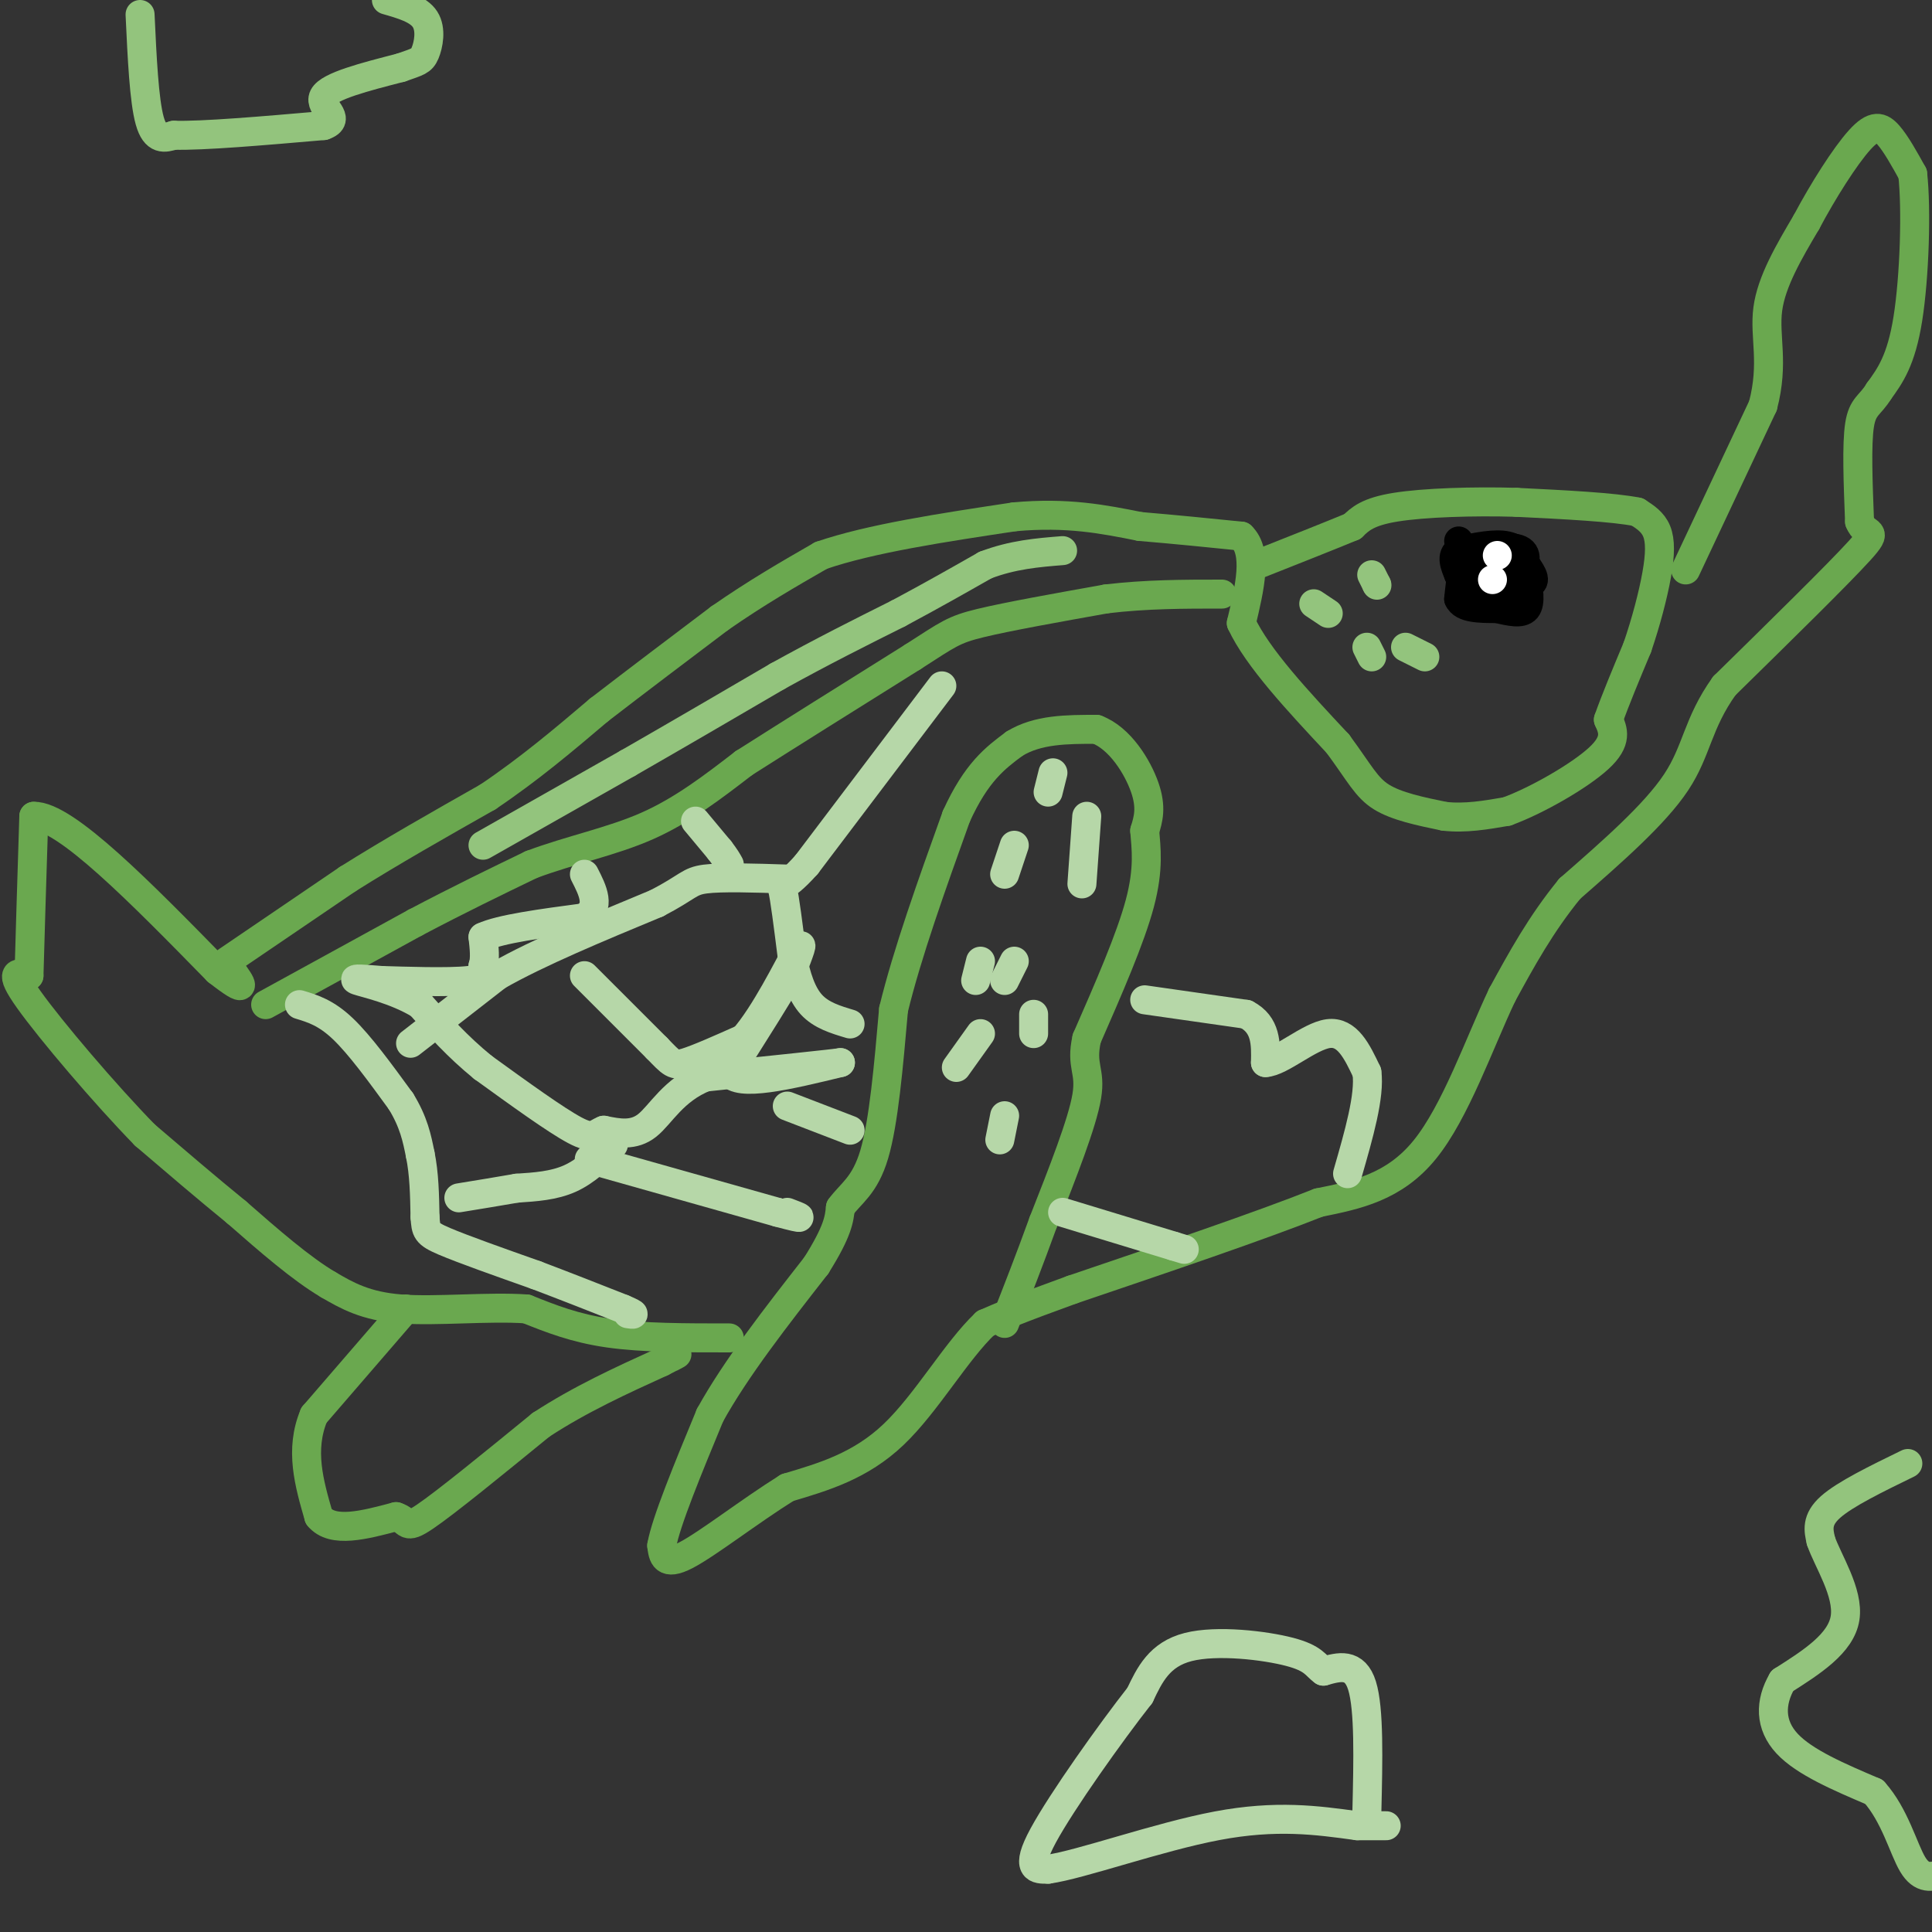 <svg viewBox='0 0 400 400' version='1.1' xmlns='http://www.w3.org/2000/svg' xmlns:xlink='http://www.w3.org/1999/xlink'><rect x="0" y="0" width="400" height="400" fill="#333333" stroke="none"/><g fill='none' stroke='#6aa84f' stroke-width='6' stroke-linecap='round' stroke-linejoin='round'><path d='M47,199c0.000,0.000 25.000,-17.000 25,-17'/><path d='M72,182c9.000,-5.667 19.000,-11.333 29,-17'/><path d='M101,165c8.667,-5.833 15.833,-11.917 23,-18'/><path d='M124,147c8.000,-6.167 16.500,-12.583 25,-19'/><path d='M149,128c7.667,-5.333 14.333,-9.167 21,-13'/><path d='M170,115c10.167,-3.500 25.083,-5.750 40,-8'/><path d='M210,107c11.000,-1.000 18.500,0.500 26,2'/><path d='M236,109c7.833,0.667 14.417,1.333 21,2'/><path d='M257,111c3.500,3.333 1.750,10.667 0,18'/><path d='M257,129c3.333,7.167 11.667,16.083 20,25'/><path d='M277,154c4.533,6.156 5.867,9.044 9,11c3.133,1.956 8.067,2.978 13,4'/><path d='M299,169c4.333,0.500 8.667,-0.250 13,-1'/><path d='M312,168c6.156,-2.244 15.044,-7.356 19,-11c3.956,-3.644 2.978,-5.822 2,-8'/><path d='M333,149c1.333,-3.833 3.667,-9.417 6,-15'/><path d='M339,134c1.786,-5.226 3.250,-10.792 4,-15c0.750,-4.208 0.786,-7.060 0,-9c-0.786,-1.940 -2.393,-2.970 -4,-4'/><path d='M339,106c-4.833,-1.000 -14.917,-1.500 -25,-2'/><path d='M314,104c-9.044,-0.267 -19.156,0.067 -25,1c-5.844,0.933 -7.422,2.467 -9,4'/><path d='M280,109c-4.833,2.000 -12.417,5.000 -20,8'/><path d='M349,118c0.000,0.000 16.000,-34.000 16,-34'/><path d='M365,84c2.356,-8.933 0.244,-14.267 1,-20c0.756,-5.733 4.378,-11.867 8,-18'/><path d='M374,46c3.429,-6.476 8.000,-13.667 11,-17c3.000,-3.333 4.429,-2.810 6,-1c1.571,1.810 3.286,4.905 5,8'/><path d='M396,36c0.822,7.244 0.378,21.356 -1,30c-1.378,8.644 -3.689,11.822 -6,15'/><path d='M389,81c-1.822,3.000 -3.378,3.000 -4,7c-0.622,4.000 -0.311,12.000 0,20'/><path d='M385,108c1.244,3.200 4.356,1.200 0,6c-4.356,4.800 -16.178,16.400 -28,28'/><path d='M357,142c-5.600,7.822 -5.600,13.378 -10,20c-4.400,6.622 -13.200,14.311 -22,22'/><path d='M325,184c-6.000,7.333 -10.000,14.667 -14,22'/><path d='M311,206c-4.756,10.044 -9.644,24.156 -16,32c-6.356,7.844 -14.178,9.422 -22,11'/><path d='M273,249c-12.167,4.833 -31.583,11.417 -51,18'/><path d='M222,267c-11.500,4.167 -14.750,5.583 -18,7'/><path d='M204,274c-6.044,5.711 -12.156,16.489 -19,23c-6.844,6.511 -14.422,8.756 -22,11'/><path d='M163,308c-7.867,4.911 -16.533,11.689 -21,14c-4.467,2.311 -4.733,0.156 -5,-2'/><path d='M137,320c0.833,-4.833 5.417,-15.917 10,-27'/><path d='M147,293c5.333,-9.667 13.667,-20.333 22,-31'/><path d='M169,262c4.500,-7.167 4.750,-9.583 5,-12'/><path d='M174,250c2.156,-2.978 5.044,-4.422 7,-11c1.956,-6.578 2.978,-18.289 4,-30'/><path d='M185,209c2.833,-11.667 7.917,-25.833 13,-40'/><path d='M198,169c4.167,-9.167 8.083,-12.083 12,-15'/><path d='M210,154c4.833,-3.000 10.917,-3.000 17,-3'/><path d='M227,151c4.867,1.800 8.533,7.800 10,12c1.467,4.200 0.733,6.600 0,9'/><path d='M237,172c0.267,3.489 0.933,7.711 -1,15c-1.933,7.289 -6.467,17.644 -11,28'/><path d='M225,215c-1.311,5.867 0.911,6.533 0,12c-0.911,5.467 -4.956,15.733 -9,26'/><path d='M216,253c-2.833,7.833 -5.417,14.417 -8,21'/><path d='M151,277c-9.000,0.000 -18.000,0.000 -25,-1c-7.000,-1.000 -12.000,-3.000 -17,-5'/><path d='M109,271c-7.756,-0.556 -18.644,0.556 -26,0c-7.356,-0.556 -11.178,-2.778 -15,-5'/><path d='M68,266c-5.667,-3.333 -12.333,-9.167 -19,-15'/><path d='M49,251c-6.333,-5.167 -12.667,-10.583 -19,-16'/><path d='M30,235c-8.289,-8.489 -19.511,-21.711 -24,-28c-4.489,-6.289 -2.244,-5.644 0,-5'/><path d='M6,202c0.167,-6.333 0.583,-19.667 1,-33'/><path d='M7,169c6.500,-0.167 22.250,15.917 38,32'/><path d='M45,201c6.833,5.333 4.917,2.667 3,0'/><path d='M84,271c0.000,0.000 -19.000,22.000 -19,22'/><path d='M65,293c-3.000,7.167 -1.000,14.083 1,21'/><path d='M66,314c2.833,3.500 9.417,1.750 16,0'/><path d='M82,314c2.756,0.844 1.644,2.956 6,0c4.356,-2.956 14.178,-10.978 24,-19'/><path d='M112,295c8.167,-5.333 16.583,-9.167 25,-13'/><path d='M137,282c4.500,-2.333 3.250,-1.667 2,-1'/><path d='M55,208c0.000,0.000 31.000,-17.000 31,-17'/><path d='M86,191c9.167,-4.833 16.583,-8.417 24,-12'/><path d='M110,179c8.178,-3.067 16.622,-4.733 24,-8c7.378,-3.267 13.689,-8.133 20,-13'/><path d='M154,158c9.167,-5.833 22.083,-13.917 35,-22'/><path d='M189,136c7.400,-4.756 8.400,-5.644 14,-7c5.600,-1.356 15.800,-3.178 26,-5'/><path d='M229,124c8.333,-1.000 16.167,-1.000 24,-1'/></g>
<g fill='none' stroke='#93c47d' stroke-width='6' stroke-linecap='round' stroke-linejoin='round'><path d='M29,3c0.417,8.917 0.833,17.833 2,22c1.167,4.167 3.083,3.583 5,3'/><path d='M36,28c6.000,0.167 18.500,-0.917 31,-2'/><path d='M67,26c4.111,-1.378 -1.111,-3.822 0,-6c1.111,-2.178 8.556,-4.089 16,-6'/><path d='M83,14c3.512,-1.238 4.292,-1.333 5,-3c0.708,-1.667 1.345,-4.905 0,-7c-1.345,-2.095 -4.673,-3.048 -8,-4'/><path d='M395,303c-6.500,3.167 -13.000,6.333 -16,9c-3.000,2.667 -2.500,4.833 -2,7'/><path d='M377,319c1.378,4.067 5.822,10.733 5,16c-0.822,5.267 -6.911,9.133 -13,13'/><path d='M369,348c-2.600,4.467 -2.600,9.133 1,13c3.600,3.867 10.800,6.933 18,10'/><path d='M388,371c4.311,4.800 6.089,11.800 8,15c1.911,3.200 3.956,2.600 6,2'/><path d='M100,175c0.000,0.000 30.000,-17.000 30,-17'/><path d='M130,158c10.167,-5.833 20.583,-11.917 31,-18'/><path d='M161,140c9.333,-5.167 17.167,-9.083 25,-13'/><path d='M186,127c7.167,-3.833 12.583,-6.917 18,-10'/><path d='M204,117c5.667,-2.167 10.833,-2.583 16,-3'/><path d='M284,119c0.000,0.000 1.000,2.000 1,2'/><path d='M285,121c0.167,0.333 0.083,0.167 0,0'/><path d='M272,125c0.000,0.000 3.000,2.000 3,2'/><path d='M283,134c0.000,0.000 1.000,2.000 1,2'/><path d='M291,134c0.000,0.000 4.000,2.000 4,2'/></g>
<g fill='none' stroke='#000000' stroke-width='6' stroke-linecap='round' stroke-linejoin='round'><path d='M302,112c0.000,0.000 2.000,6.000 2,6'/><path d='M304,118c2.978,1.778 9.422,3.222 12,3c2.578,-0.222 1.289,-2.111 0,-4'/><path d='M316,117c-0.444,-1.556 -1.556,-3.444 -4,-4c-2.444,-0.556 -6.222,0.222 -10,1'/><path d='M302,114c-1.667,1.000 -0.833,3.000 0,5'/><path d='M302,119c1.833,0.833 6.417,0.417 11,0'/><path d='M313,119c2.600,-1.111 3.600,-3.889 2,-5c-1.600,-1.111 -5.800,-0.556 -10,0'/><path d='M305,114c-2.167,1.667 -2.583,5.833 -3,10'/><path d='M302,124c0.833,2.000 4.417,2.000 8,2'/><path d='M310,126c2.578,0.622 5.022,1.178 6,0c0.978,-1.178 0.489,-4.089 0,-7'/><path d='M316,119c-0.889,-1.756 -3.111,-2.644 -5,-2c-1.889,0.644 -3.444,2.822 -5,5'/></g>
<g fill='none' stroke='#ffffff' stroke-width='6' stroke-linecap='round' stroke-linejoin='round'><path d='M310,115c0.000,0.000 0.000,0.000 0,0'/><path d='M309,120c0.000,0.000 0.000,0.000 0,0'/></g>
<g fill='none' stroke='#b6d7a8' stroke-width='6' stroke-linecap='round' stroke-linejoin='round'><path d='M237,207c0.000,0.000 21.000,3.000 21,3'/><path d='M258,210c4.167,2.167 4.083,6.083 4,10'/><path d='M262,220c3.156,-0.133 9.044,-5.467 13,-6c3.956,-0.533 5.978,3.733 8,8'/><path d='M283,222c0.667,4.833 -1.667,12.917 -4,21'/><path d='M195,142c0.000,0.000 -28.000,37.000 -28,37'/><path d='M167,179c-5.556,6.244 -5.444,3.356 -5,5c0.444,1.644 1.222,7.822 2,14'/><path d='M164,198c0.844,4.222 1.956,7.778 4,10c2.044,2.222 5.022,3.111 8,4'/><path d='M62,208c2.750,0.833 5.500,1.667 9,5c3.500,3.333 7.750,9.167 12,15'/><path d='M83,228c2.667,4.333 3.333,7.667 4,11'/><path d='M87,239c0.833,4.000 0.917,8.500 1,13'/><path d='M88,252c0.200,2.822 0.200,3.378 4,5c3.800,1.622 11.400,4.311 19,7'/><path d='M111,264c6.167,2.333 12.083,4.667 18,7'/><path d='M129,271c3.167,1.333 2.083,1.167 1,1'/><path d='M85,216c0.000,0.000 18.000,-14.000 18,-14'/><path d='M103,202c8.500,-4.833 20.750,-9.917 33,-15'/><path d='M136,187c6.600,-3.444 6.600,-4.556 10,-5c3.400,-0.444 10.200,-0.222 17,0'/><path d='M144,170c0.000,0.000 5.000,6.000 5,6'/><path d='M149,176c1.167,1.500 1.583,2.250 2,3'/><path d='M121,202c0.000,0.000 15.000,15.000 15,15'/><path d='M136,217c3.133,3.222 3.467,3.778 6,3c2.533,-0.778 7.267,-2.889 12,-5'/><path d='M154,215c4.356,-4.956 9.244,-14.844 11,-18c1.756,-3.156 0.378,0.422 -1,4'/><path d='M164,201c-2.333,4.167 -7.667,12.583 -13,21'/><path d='M151,222c1.667,3.167 12.333,0.583 23,-2'/><path d='M174,220c-0.833,0.167 -14.417,1.583 -28,3'/><path d='M146,223c-6.622,2.644 -9.178,7.756 -12,10c-2.822,2.244 -5.911,1.622 -9,1'/><path d='M125,234c-1.889,0.733 -2.111,2.067 -6,0c-3.889,-2.067 -11.444,-7.533 -19,-13'/><path d='M100,221c-5.333,-4.333 -9.167,-8.667 -13,-13'/><path d='M87,208c-5.133,-3.133 -11.467,-4.467 -13,-5c-1.533,-0.533 1.733,-0.267 5,0'/><path d='M79,203c4.644,0.133 13.756,0.467 18,0c4.244,-0.467 3.622,-1.733 3,-3'/><path d='M100,200c0.500,-1.500 0.250,-3.750 0,-6'/><path d='M100,194c3.500,-1.667 12.250,-2.833 21,-4'/><path d='M121,190c3.500,-2.167 1.750,-5.583 0,-9'/><path d='M127,237c-2.833,2.750 -5.667,5.500 -9,7c-3.333,1.500 -7.167,1.750 -11,2'/><path d='M107,246c-3.833,0.667 -7.917,1.333 -12,2'/><path d='M122,240c0.000,0.000 39.000,11.000 39,11'/><path d='M161,251c6.833,1.833 4.417,0.917 2,0'/><path d='M163,229c0.000,0.000 13.000,5.000 13,5'/><path d='M220,251c0.000,0.000 23.000,7.000 23,7'/><path d='M243,258c3.833,1.167 1.917,0.583 0,0'/><path d='M210,175c0.000,0.000 -2.000,6.000 -2,6'/><path d='M225,169c0.000,0.000 -1.000,14.000 -1,14'/><path d='M210,199c0.000,0.000 -2.000,4.000 -2,4'/><path d='M203,199c0.000,0.000 -1.000,4.000 -1,4'/><path d='M208,231c0.000,0.000 -1.000,5.000 -1,5'/><path d='M203,214c0.000,0.000 -5.000,7.000 -5,7'/><path d='M214,210c0.000,0.000 0.000,4.000 0,4'/><path d='M218,160c0.000,0.000 -1.000,4.000 -1,4'/><path d='M283,375c0.250,-10.583 0.500,-21.167 -1,-26c-1.500,-4.833 -4.750,-3.917 -8,-3'/><path d='M274,346c-1.690,-1.190 -1.917,-2.667 -7,-4c-5.083,-1.333 -15.024,-2.524 -21,-1c-5.976,1.524 -7.988,5.762 -10,10'/><path d='M236,351c-6.044,7.689 -16.156,21.911 -20,29c-3.844,7.089 -1.422,7.044 1,7'/><path d='M217,387c6.644,-0.911 22.756,-6.689 35,-9c12.244,-2.311 20.622,-1.156 29,0'/><path d='M281,378c5.833,0.000 5.917,0.000 6,0'/></g>
</svg>